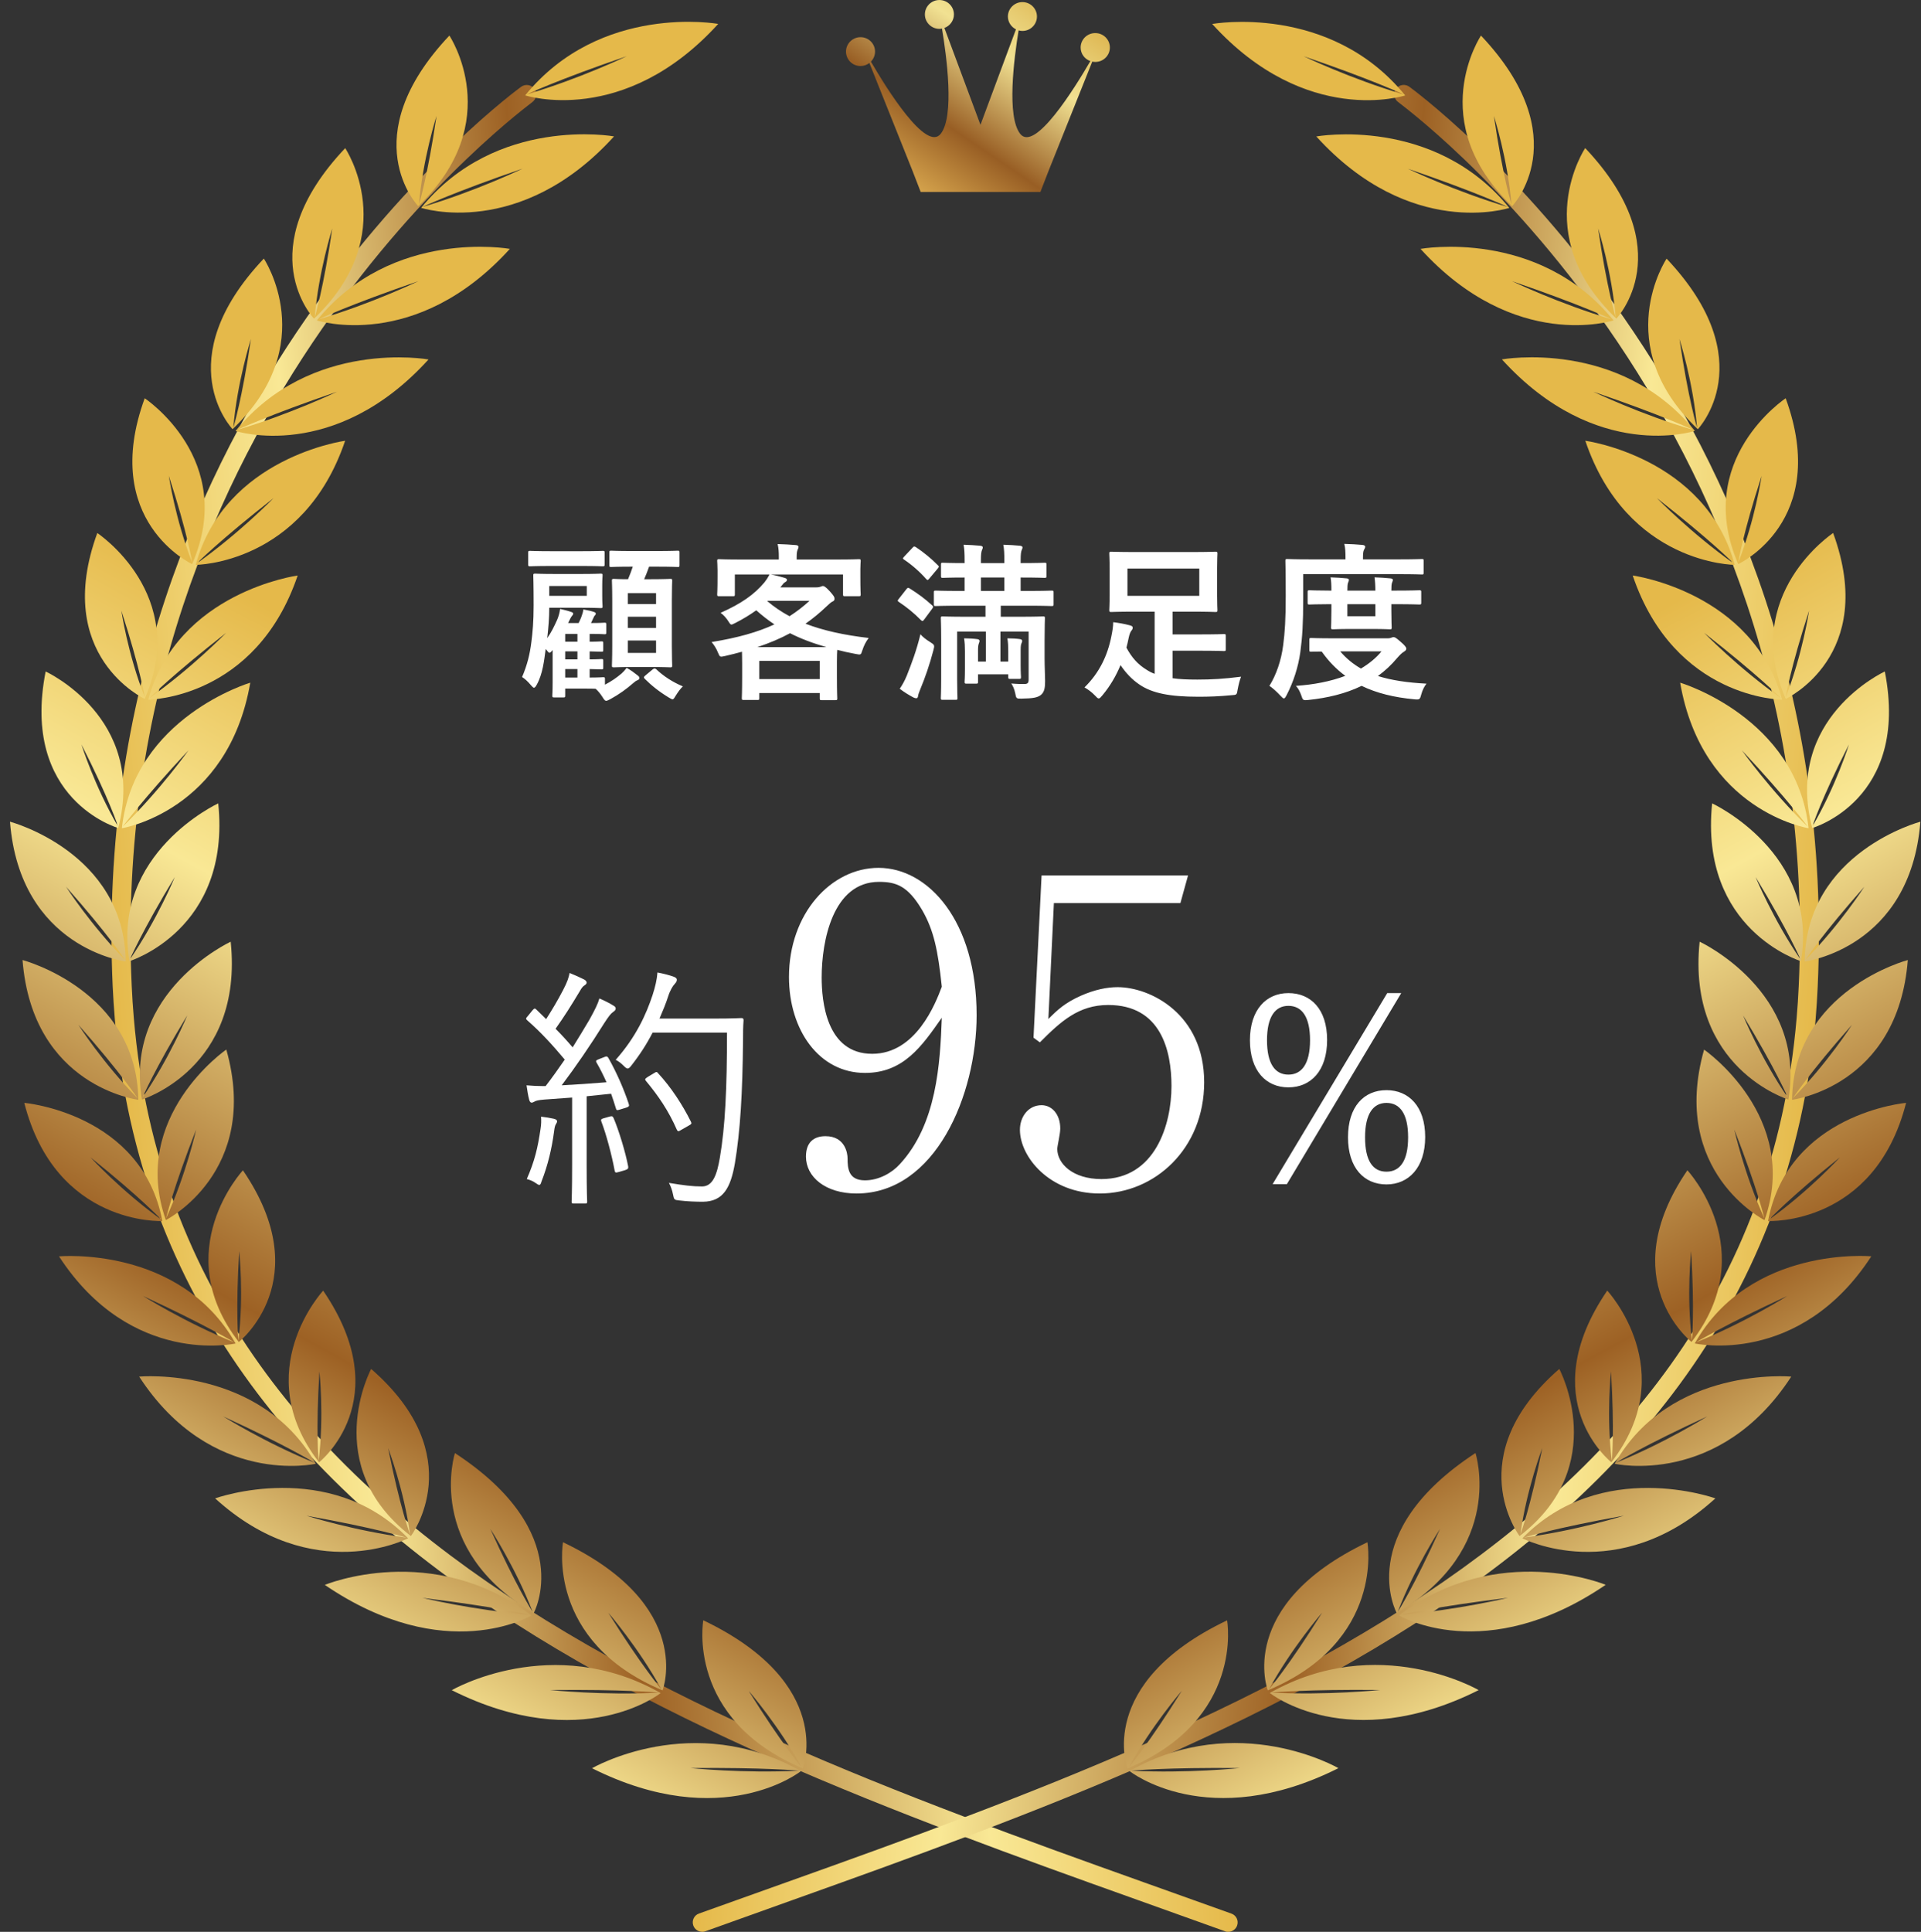 <svg width="181" height="182" viewBox="0 0 181 182" fill="none" xmlns="http://www.w3.org/2000/svg">
<rect x="0" y="0" width="181" height="182" fill="#333333" stroke="none"/>
<path d="M115.411 181.939C72.086 166.308 15.46 148.972 10.821 96.026C10.734 95.007 10.671 93.982 10.618 92.939C8.09 37.88 49.021 8.242 49.102 8.178C49.502 7.885 50.064 7.977 50.354 8.374C50.644 8.771 50.551 9.324 50.157 9.618C50.157 9.653 40.126 16.881 30.362 30.945C20.597 45.01 11.163 65.813 12.41 92.87C12.456 93.89 12.52 94.892 12.607 95.882C16.95 147.32 72.469 164.621 116.026 180.281C116.49 180.442 116.728 180.954 116.56 181.415C116.438 181.749 116.13 181.968 115.794 181.997C115.667 182.008 115.539 181.997 115.411 181.945V181.939Z" fill="url(#paint0_linear_608_3392)"/>
<path d="M75.467 166.856C75.467 166.856 68.085 172.747 55.781 166.585C55.781 166.585 65.256 161.079 75.467 166.856ZM75.298 166.815C75.298 166.815 71.97 166.499 65.053 166.568C65.053 166.568 70.039 167.086 75.298 166.815Z" fill="url(#paint1_linear_608_3392)"/>
<path d="M66.265 152.647C78.726 158.602 75.653 166.602 75.653 166.602C64.584 161.966 66.265 152.647 66.265 152.647ZM70.533 159.282C73.641 164.269 75.537 166.504 75.537 166.504C73.409 162.611 70.533 159.282 70.533 159.282Z" fill="url(#paint2_linear_608_3392)"/>
<path d="M62.25 159.502C62.25 159.502 54.868 165.393 42.565 159.231C42.565 159.231 52.045 153.725 62.25 159.502ZM62.082 159.461C62.082 159.461 58.753 159.139 51.836 159.219C51.836 159.219 56.822 159.738 62.082 159.461Z" fill="url(#paint3_linear_608_3392)"/>
<path d="M53.048 145.293C65.509 151.254 62.43 159.248 62.43 159.248C51.367 154.612 53.048 145.293 53.048 145.293ZM57.316 151.934C60.424 156.921 62.32 159.15 62.32 159.15C60.192 155.262 57.316 151.934 57.316 151.934Z" fill="url(#paint4_linear_608_3392)"/>
<path d="M50.072 152.192C50.072 152.192 41.966 157.058 30.602 149.312C30.602 149.312 40.737 145.108 50.072 152.192ZM49.922 152.128C49.922 152.128 46.663 151.374 39.798 150.533C39.798 150.533 44.668 151.714 49.922 152.128Z" fill="url(#paint5_linear_608_3392)"/>
<path d="M42.865 136.895C54.41 144.451 50.287 151.973 50.287 151.973C39.943 145.914 42.865 136.895 42.865 136.895ZM46.199 144.037C48.606 149.393 50.183 151.852 50.183 151.852C48.6 147.717 46.199 144.037 46.199 144.037Z" fill="url(#paint6_linear_608_3392)"/>
<path d="M38.453 144.922C38.453 144.922 29.5 149.564 20.27 141.161C20.27 141.161 31.031 137.285 38.453 144.922ZM38.314 144.859C38.314 144.859 35.339 143.943 28.88 142.797C28.88 142.797 33.327 144.208 38.314 144.859Z" fill="url(#paint7_linear_608_3392)"/>
<path d="M34.97 128.969C44.421 137.182 38.715 144.71 38.715 144.71C30.088 138.075 34.97 128.969 34.97 128.969ZM36.57 136.422C37.683 142.003 38.64 144.589 38.64 144.589C38.054 140.286 36.57 136.422 36.57 136.422Z" fill="url(#paint8_linear_608_3392)"/>
<path d="M29.749 137.903C29.749 137.903 19.903 140.137 13.113 129.69C13.113 129.69 24.519 128.647 29.749 137.903ZM29.633 137.805C29.633 137.805 26.983 136.169 21.028 133.439C21.028 133.439 24.971 135.916 29.633 137.805Z" fill="url(#paint9_linear_608_3392)"/>
<path d="M30.449 121.592C37.499 131.913 30.06 137.765 30.06 137.765C23.404 129.172 30.449 121.592 30.449 121.592ZM30.095 129.206C29.747 134.885 30.02 137.626 30.02 137.626C30.553 133.318 30.095 129.206 30.095 129.206Z" fill="url(#paint10_linear_608_3392)"/>
<path d="M22.196 126.568C22.196 126.568 12.35 128.803 5.561 118.361C5.561 118.361 16.96 117.313 22.196 126.568ZM22.08 126.47C22.08 126.47 19.43 124.841 13.481 122.099C13.481 122.099 17.424 124.581 22.08 126.47Z" fill="url(#paint11_linear_608_3392)"/>
<path d="M22.89 110.257C29.941 120.578 22.502 126.43 22.502 126.43C15.845 117.837 22.89 110.257 22.89 110.257ZM22.536 117.871C22.194 123.544 22.461 126.291 22.461 126.291C22.989 121.983 22.536 117.871 22.536 117.871Z" fill="url(#paint12_linear_608_3392)"/>
<path d="M15.293 115.033C15.293 115.033 5.256 115.523 2.287 103.9C2.287 103.9 13.397 104.874 15.293 115.033ZM15.212 114.912C15.212 114.912 13.252 112.816 8.532 109.038C8.532 109.038 11.437 112.205 15.212 114.912Z" fill="url(#paint13_linear_608_3392)"/>
<path d="M21.323 98.877C24.582 110.419 15.629 114.94 15.629 114.94C12.174 105.195 21.323 98.877 21.323 98.877ZM18.482 106.411C16.285 112.015 15.641 114.796 15.641 114.796C17.555 110.592 18.482 106.411 18.482 106.411Z" fill="url(#paint14_linear_608_3392)"/>
<path d="M13.03 103.611C13.03 103.611 3.057 102.396 2.123 90.445C2.123 90.445 12.902 93.284 13.03 103.611ZM12.972 103.479C12.972 103.479 11.4 101.083 7.394 96.556C7.394 96.556 9.713 100.178 12.972 103.479Z" fill="url(#paint15_linear_608_3392)"/>
<path d="M21.737 88.717C22.972 100.645 13.376 103.588 13.376 103.588C11.642 93.399 21.737 88.717 21.737 88.717ZM17.644 95.657C14.518 100.806 13.405 103.438 13.405 103.438C16.014 99.62 17.644 95.657 17.644 95.657Z" fill="url(#paint16_linear_608_3392)"/>
<path d="M11.848 90.583C11.848 90.583 1.881 89.362 0.941 77.412C0.941 77.412 11.72 80.257 11.848 90.583ZM11.796 90.451C11.796 90.451 10.225 88.055 6.218 83.534C6.218 83.534 8.543 87.145 11.796 90.451Z" fill="url(#paint17_linear_608_3392)"/>
<path d="M20.563 75.685C21.792 87.606 12.201 90.55 12.201 90.55C10.462 80.361 20.563 75.685 20.563 75.685ZM16.469 82.625C13.344 87.773 12.225 90.411 12.225 90.411C14.84 86.587 16.469 82.625 16.469 82.625Z" fill="url(#paint18_linear_608_3392)"/>
<path d="M11.142 78.011C11.142 78.011 1.923 75.374 4.3 63.261C4.3 63.261 13.856 67.633 11.142 78.011ZM11.125 77.862C11.125 77.862 10.278 75.235 7.675 70.138C7.675 70.138 8.91 74.089 11.125 77.862Z" fill="url(#paint19_linear_608_3392)"/>
<path d="M23.582 64.315C21.488 76.445 11.486 78.028 11.486 78.028C12.617 67.569 23.582 64.315 23.582 64.315ZM17.754 70.691C13.353 75.408 11.556 77.89 11.556 77.89C15.104 74.429 17.754 70.691 17.754 70.691Z" fill="url(#paint20_linear_608_3392)"/>
<path d="M13.632 65.842C13.632 65.842 4.929 61.816 9.168 50.217C9.168 50.217 17.929 56.011 13.632 65.842ZM13.644 65.698C13.644 65.698 13.203 62.974 11.435 57.531C11.435 57.531 12.038 61.626 13.644 65.698Z" fill="url(#paint21_linear_608_3392)"/>
<path d="M28.047 54.219C24.093 65.882 13.969 65.916 13.969 65.916C16.711 55.751 28.047 54.219 28.047 54.219ZM21.304 59.621C16.213 63.607 14.056 65.784 14.056 65.784C18.103 62.91 21.304 59.621 21.304 59.621Z" fill="url(#paint22_linear_608_3392)"/>
<path d="M18.099 53.141C18.099 53.141 9.401 49.121 13.634 37.522C13.634 37.522 22.395 43.315 18.099 53.141ZM18.11 52.997C18.11 52.997 17.681 50.273 15.907 44.83C15.907 44.83 16.51 48.925 18.11 52.997Z" fill="url(#paint23_linear_608_3392)"/>
<path d="M32.52 41.524C28.571 53.187 18.441 53.215 18.441 53.215C21.19 43.056 32.52 41.524 32.52 41.524ZM25.776 46.926C20.691 50.906 18.528 53.089 18.528 53.089C22.576 50.215 25.776 46.926 25.776 46.926Z" fill="url(#paint24_linear_608_3392)"/>
<path d="M21.914 40.43C21.914 40.43 15.744 34.008 24.859 24.361C24.859 24.361 30.287 32.471 21.914 40.43ZM21.983 40.298C21.983 40.298 22.818 37.602 23.642 31.941C23.642 31.941 22.349 35.978 21.983 40.298Z" fill="url(#paint25_linear_608_3392)"/>
<path d="M40.375 33.865C31.492 43.65 22.197 40.603 22.197 40.603C29.289 31.866 40.375 33.865 40.375 33.865ZM31.753 36.906C25.294 39.117 22.331 40.505 22.331 40.505C27.335 39.025 31.753 36.906 31.753 36.906Z" fill="url(#paint26_linear_608_3392)"/>
<path d="M29.585 30.018C29.585 30.018 23.415 23.596 32.525 13.955C32.525 13.955 37.952 22.07 29.585 30.018ZM29.654 29.886C29.654 29.886 30.483 27.185 31.307 21.529C31.307 21.529 30.02 25.566 29.654 29.886Z" fill="url(#paint27_linear_608_3392)"/>
<path d="M48.041 23.447C39.164 33.227 29.857 30.186 29.857 30.186C36.955 21.449 48.041 23.447 48.041 23.447ZM39.419 26.488C32.959 28.7 29.997 30.093 29.997 30.093C35.001 28.619 39.419 26.488 39.419 26.488Z" fill="url(#paint28_linear_608_3392)"/>
<path d="M39.401 19.42C39.401 19.42 33.232 12.998 42.341 3.351C42.341 3.351 47.768 11.46 39.401 19.42ZM39.471 19.282C39.471 19.282 40.3 16.58 41.129 10.925C41.129 10.925 39.836 14.962 39.471 19.282Z" fill="url(#paint29_linear_608_3392)"/>
<path d="M57.857 12.849C48.98 22.628 39.68 19.581 39.68 19.581C46.771 10.85 57.857 12.849 57.857 12.849ZM49.235 15.89C42.776 18.096 39.813 19.495 39.813 19.495C44.817 18.021 49.235 15.89 49.235 15.89Z" fill="url(#paint30_linear_608_3392)"/>
<path d="M67.67 2.252C58.793 12.031 49.486 8.985 49.486 8.985C56.584 0.253 67.67 2.252 67.67 2.252ZM59.054 5.293C52.594 7.499 49.631 8.892 49.631 8.892C54.629 7.418 59.054 5.293 59.054 5.293Z" fill="url(#paint31_linear_608_3392)"/>
<path d="M66.479 181.939C109.804 166.308 166.431 148.972 171.07 96.026C171.157 95.007 171.22 93.982 171.267 92.939C173.795 37.874 132.87 8.236 132.789 8.172C132.389 7.879 131.826 7.971 131.537 8.368C131.247 8.766 131.334 9.319 131.734 9.612C131.734 9.647 141.765 16.875 151.529 30.939C161.294 45.004 170.727 65.807 169.481 92.864C169.434 93.884 169.371 94.886 169.284 95.876C164.941 147.314 109.422 164.615 65.859 180.275C65.395 180.436 65.157 180.949 65.326 181.409C65.447 181.743 65.754 181.962 66.091 181.991C66.218 182.003 66.346 181.991 66.474 181.939H66.479Z" fill="url(#paint32_linear_608_3392)"/>
<path d="M126.109 166.579C113.805 172.747 106.424 166.85 106.424 166.85C116.635 161.073 126.109 166.579 126.109 166.579ZM116.832 166.568C109.914 166.498 106.586 166.815 106.586 166.815C111.845 167.092 116.832 166.568 116.832 166.568Z" fill="url(#paint33_linear_608_3392)"/>
<path d="M106.232 166.608C106.232 166.608 103.159 158.602 115.619 152.653C115.619 152.653 117.301 161.972 106.232 166.608ZM106.348 166.51C106.348 166.51 108.244 164.275 111.352 159.288C111.352 159.288 108.476 162.617 106.348 166.51Z" fill="url(#paint34_linear_608_3392)"/>
<path d="M139.324 159.225C127.02 165.393 119.639 159.495 119.639 159.495C129.85 153.713 139.324 159.225 139.324 159.225ZM130.047 159.213C123.129 159.138 119.801 159.455 119.801 159.455C125.06 159.731 130.047 159.213 130.047 159.213Z" fill="url(#paint35_linear_608_3392)"/>
<path d="M119.453 159.248C119.453 159.248 116.379 151.248 128.84 145.293C128.84 145.293 130.522 154.617 119.453 159.248ZM119.568 159.144C119.568 159.144 121.465 156.915 124.572 151.928C124.572 151.928 121.696 155.257 119.568 159.144Z" fill="url(#paint36_linear_608_3392)"/>
<path d="M151.291 149.306C139.926 157.053 131.82 152.186 131.82 152.186C141.156 145.102 151.291 149.306 151.291 149.306ZM142.095 150.527C135.23 151.368 131.971 152.123 131.971 152.123C137.23 151.702 142.095 150.527 142.095 150.527Z" fill="url(#paint37_linear_608_3392)"/>
<path d="M131.6 151.968C131.6 151.968 127.478 144.446 139.022 136.889C139.022 136.889 141.945 145.909 131.6 151.968ZM131.699 151.852C131.699 151.852 133.276 149.387 135.682 144.037C135.682 144.037 133.282 147.717 131.699 151.852Z" fill="url(#paint38_linear_608_3392)"/>
<path d="M161.625 141.162C152.394 149.565 143.441 144.923 143.441 144.923C150.863 137.286 161.625 141.162 161.625 141.162ZM153.009 142.792C146.555 143.944 143.575 144.854 143.575 144.854C148.561 144.197 153.009 142.792 153.009 142.792Z" fill="url(#paint39_linear_608_3392)"/>
<path d="M143.174 144.71C143.174 144.71 137.468 137.182 146.919 128.969C146.919 128.969 151.802 138.075 143.174 144.71ZM143.249 144.583C143.249 144.583 144.206 141.997 145.319 136.416C145.319 136.416 143.835 140.281 143.249 144.583Z" fill="url(#paint40_linear_608_3392)"/>
<path d="M168.776 129.69C161.986 140.137 152.141 137.903 152.141 137.903C157.371 128.647 168.776 129.69 168.776 129.69ZM160.861 133.439C154.906 136.175 152.257 137.805 152.257 137.805C156.918 135.916 160.861 133.439 160.861 133.439Z" fill="url(#paint41_linear_608_3392)"/>
<path d="M151.827 137.759C151.827 137.759 144.388 131.913 151.438 121.587C151.438 121.587 158.489 129.166 151.827 137.759ZM151.867 137.621C151.867 137.621 152.14 134.879 151.792 129.201C151.792 129.201 151.34 133.313 151.867 137.621Z" fill="url(#paint42_linear_608_3392)"/>
<path d="M176.319 118.356C169.529 128.803 159.684 126.563 159.684 126.563C164.914 117.308 176.319 118.356 176.319 118.356ZM168.398 122.094C162.449 124.835 159.8 126.465 159.8 126.465C164.461 124.582 168.398 122.094 168.398 122.094Z" fill="url(#paint43_linear_608_3392)"/>
<path d="M159.376 126.424C159.376 126.424 151.936 120.579 158.987 110.252C158.987 110.252 166.032 117.826 159.376 126.424ZM159.416 126.286C159.416 126.286 159.683 123.539 159.341 117.866C159.341 117.866 158.889 121.978 159.416 126.286Z" fill="url(#paint44_linear_608_3392)"/>
<path d="M179.597 103.899C176.629 115.522 166.592 115.032 166.592 115.032C168.488 104.873 179.597 103.899 179.597 103.899ZM173.353 109.037C168.633 112.815 166.673 114.911 166.673 114.911C170.448 112.21 173.353 109.037 173.353 109.037Z" fill="url(#paint45_linear_608_3392)"/>
<path d="M166.256 114.946C166.256 114.946 157.303 110.425 160.562 98.883C160.562 98.883 169.706 105.201 166.256 114.946ZM166.25 114.802C166.25 114.802 165.6 112.014 163.409 106.416C163.409 106.416 164.336 110.598 166.25 114.802Z" fill="url(#paint46_linear_608_3392)"/>
<path d="M179.758 90.445C178.819 102.396 168.852 103.611 168.852 103.611C168.979 93.284 179.758 90.445 179.758 90.445ZM174.488 96.556C170.481 101.083 168.91 103.479 168.91 103.479C172.168 100.178 174.488 96.556 174.488 96.556Z" fill="url(#paint47_linear_608_3392)"/>
<path d="M168.504 103.588C168.504 103.588 158.908 100.651 160.143 88.717C160.143 88.717 170.238 93.394 168.504 103.588ZM168.475 103.444C168.475 103.444 167.356 100.812 164.237 95.663C164.237 95.663 165.866 99.631 168.475 103.444Z" fill="url(#paint48_linear_608_3392)"/>
<path d="M180.942 77.413C180.002 89.369 170.035 90.584 170.035 90.584C170.163 80.258 180.942 77.413 180.942 77.413ZM175.665 83.535C171.659 88.056 170.087 90.452 170.087 90.452C173.34 87.146 175.665 83.535 175.665 83.535Z" fill="url(#paint49_linear_608_3392)"/>
<path d="M169.682 90.55C169.682 90.55 160.097 87.612 161.321 75.685C161.321 75.685 171.421 80.361 169.682 90.55ZM169.659 90.411C169.659 90.411 168.54 87.773 165.414 82.625C165.414 82.625 167.044 86.593 169.659 90.411Z" fill="url(#paint50_linear_608_3392)"/>
<path d="M177.591 63.261C179.968 75.374 170.749 78.011 170.749 78.011C168.035 67.633 177.591 63.261 177.591 63.261ZM174.21 70.138C171.607 75.241 170.76 77.862 170.76 77.862C172.975 74.089 174.21 70.138 174.21 70.138Z" fill="url(#paint51_linear_608_3392)"/>
<path d="M170.402 78.028C170.402 78.028 160.4 76.445 158.307 64.315C158.307 64.315 169.271 67.569 170.402 78.028ZM170.332 77.89C170.332 77.89 168.535 75.408 164.128 70.691C164.128 70.691 166.778 74.429 170.332 77.89Z" fill="url(#paint52_linear_608_3392)"/>
<path d="M172.721 50.215C176.959 61.815 168.256 65.841 168.256 65.841C163.96 56.009 172.721 50.215 172.721 50.215ZM170.454 57.53C168.685 62.972 168.245 65.697 168.245 65.697C169.845 61.625 170.454 57.53 170.454 57.53Z" fill="url(#paint53_linear_608_3392)"/>
<path d="M167.914 65.915C167.914 65.915 157.785 65.886 153.836 54.218C153.836 54.218 165.172 55.75 167.914 65.915ZM167.827 65.788C167.827 65.788 165.665 63.611 160.574 59.626C160.574 59.626 163.774 62.914 167.827 65.788Z" fill="url(#paint54_linear_608_3392)"/>
<path d="M168.25 37.522C172.489 49.121 163.785 53.141 163.785 53.141C159.489 43.315 168.25 37.522 168.25 37.522ZM165.983 44.836C164.209 50.279 163.78 53.003 163.78 53.003C165.38 48.937 165.983 44.836 165.983 44.836Z" fill="url(#paint55_linear_608_3392)"/>
<path d="M163.449 53.215C163.449 53.215 153.32 53.187 149.371 41.524C149.371 41.524 160.701 43.056 163.449 53.215ZM163.362 53.089C163.362 53.089 161.2 50.906 156.115 46.926C156.115 46.926 159.315 50.215 163.362 53.089Z" fill="url(#paint56_linear_608_3392)"/>
<path d="M157.03 24.367C166.139 34.008 159.97 40.436 159.97 40.436C151.597 32.482 157.03 24.367 157.03 24.367ZM158.242 31.941C159.065 37.596 159.9 40.298 159.9 40.298C159.535 35.978 158.242 31.941 158.242 31.941Z" fill="url(#paint57_linear_608_3392)"/>
<path d="M159.691 40.597C159.691 40.597 150.391 43.644 141.514 33.859C141.514 33.859 152.6 31.86 159.691 40.597ZM159.552 40.505C159.552 40.505 156.589 39.111 150.13 36.906C150.13 36.906 154.543 39.031 159.552 40.505Z" fill="url(#paint58_linear_608_3392)"/>
<path d="M149.36 13.95C158.469 23.591 152.299 30.012 152.299 30.012C143.932 22.059 149.36 13.95 149.36 13.95ZM150.577 21.523C151.401 27.179 152.23 29.88 152.23 29.88C151.87 25.56 150.577 21.523 150.577 21.523Z" fill="url(#paint59_linear_608_3392)"/>
<path d="M152.027 30.186C152.027 30.186 142.727 33.227 133.844 23.447C133.844 23.447 144.93 21.449 152.027 30.186ZM151.888 30.093C151.888 30.093 148.925 28.7 142.466 26.488C142.466 26.488 146.884 28.613 151.888 30.093Z" fill="url(#paint60_linear_608_3392)"/>
<path d="M139.541 3.352C148.65 12.993 142.481 19.421 142.481 19.421C134.114 11.467 139.541 3.352 139.541 3.352ZM140.759 10.926C141.582 16.581 142.417 19.282 142.417 19.282C142.052 14.963 140.759 10.926 140.759 10.926Z" fill="url(#paint61_linear_608_3392)"/>
<path d="M142.209 19.588C142.209 19.588 132.903 22.635 124.025 12.855C124.025 12.855 135.112 10.857 142.209 19.588ZM142.07 19.502C142.07 19.502 139.107 18.102 132.648 15.896C132.648 15.896 137.066 18.022 142.07 19.502Z" fill="url(#paint62_linear_608_3392)"/>
<path d="M132.398 8.99C132.398 8.99 123.092 12.037 114.215 2.258C114.215 2.258 125.301 0.259 132.398 8.99ZM132.253 8.898C132.253 8.898 129.29 7.504 122.831 5.299C122.831 5.299 127.255 7.424 132.253 8.898Z" fill="url(#paint63_linear_608_3392)"/>
<path d="M103.188 3.117C102.435 3.117 101.82 3.727 101.82 4.476C101.82 5.069 102.203 5.57 102.736 5.755C101.246 8.323 97.5 14.353 96.126 12.614C94.839 10.984 95.535 5.536 95.975 2.863C96.091 2.898 96.213 2.915 96.335 2.915C97.094 2.915 97.703 2.305 97.703 1.556C97.703 0.807 97.088 0.197 96.335 0.197C95.581 0.197 94.966 0.807 94.966 1.556C94.966 2.086 95.279 2.541 95.726 2.765L92.38 11.762L88.983 2.633C89.504 2.443 89.881 1.948 89.881 1.36C89.881 0.606 89.267 0.001 88.513 0.001C87.759 0.001 87.144 0.611 87.144 1.36C87.144 2.109 87.759 2.719 88.513 2.719C88.594 2.719 88.675 2.708 88.756 2.696C89.191 5.3 89.951 10.944 88.635 12.608C87.272 14.33 83.573 8.404 82.059 5.806C82.297 5.559 82.448 5.231 82.448 4.862C82.448 4.107 81.833 3.503 81.079 3.503C80.326 3.503 79.711 4.113 79.711 4.862C79.711 5.611 80.326 6.221 81.079 6.221C81.398 6.221 81.682 6.112 81.914 5.933L85.962 16.052L86.75 18.085H98.028L98.816 16.052L102.916 5.806C103.009 5.824 103.107 5.835 103.206 5.835C103.96 5.835 104.574 5.225 104.574 4.476C104.574 3.727 103.96 3.117 103.206 3.117H103.188Z" fill="url(#paint64_linear_608_3392)"/>
<path d="M56.999 63.976V64.504C57.623 64.184 58.135 63.816 58.567 63.448C58.743 63.288 58.871 63.144 59.047 62.92C59.431 63.128 59.767 63.384 60.071 63.624C60.199 63.72 60.247 63.784 60.247 63.88C60.247 63.976 60.183 64.04 60.055 64.088C59.911 64.152 59.815 64.216 59.639 64.376C59.031 64.904 58.359 65.4 57.511 65.864C57.319 65.96 57.207 66.024 57.111 66.024C56.999 66.024 56.919 65.912 56.759 65.656C56.551 65.336 56.327 65.064 56.119 64.888C55.879 64.872 55.559 64.872 55.111 64.872H53.255V65.528C53.255 65.672 53.239 65.704 53.111 65.704H52.215C52.055 65.704 52.039 65.688 52.039 65.528C52.039 65.432 52.071 65.176 52.071 64.264V61.24C51.927 61.416 51.847 61.496 51.767 61.496C51.703 61.496 51.655 61.432 51.559 61.32C51.527 61.272 51.479 61.208 51.415 61.144C51.271 62.216 51.143 63.496 50.567 64.52C50.471 64.696 50.391 64.792 50.311 64.792C50.247 64.792 50.167 64.712 50.039 64.568C49.751 64.216 49.431 63.928 49.191 63.784C49.671 62.664 49.927 61.64 50.071 60.456C50.183 59.576 50.279 58.552 50.279 57.032C50.279 55.16 50.247 54.312 50.247 54.216C50.247 54.056 50.263 54.04 50.423 54.04C50.535 54.04 50.983 54.072 52.263 54.072H54.759C56.055 54.072 56.503 54.04 56.599 54.04C56.759 54.04 56.775 54.056 56.775 54.216C56.775 54.312 56.743 54.52 56.743 55.16V56.152C56.743 56.792 56.775 57 56.775 57.112C56.775 57.272 56.759 57.288 56.599 57.288C56.503 57.288 56.055 57.256 54.759 57.256H51.751V57.288C51.751 58.2 51.671 59.192 51.559 60.12C51.943 59.576 52.199 59.048 52.503 58.376C52.615 58.104 52.727 57.752 52.775 57.368C53.143 57.448 53.575 57.56 53.831 57.656C53.959 57.704 54.007 57.736 54.007 57.816C54.007 57.896 53.959 57.944 53.895 58.024C53.799 58.136 53.719 58.296 53.527 58.696H54.519C54.647 58.456 54.711 58.28 54.775 58.12C54.871 57.864 54.935 57.656 54.967 57.416C55.415 57.496 55.751 57.576 55.975 57.656C56.087 57.704 56.135 57.736 56.135 57.816C56.135 57.88 56.103 57.928 56.039 57.992C55.991 58.04 55.975 58.072 55.927 58.184L55.687 58.696H55.735C56.615 58.696 56.855 58.664 56.951 58.664C57.111 58.664 57.127 58.68 57.127 58.84V59.576C57.127 59.736 57.111 59.752 56.951 59.752C56.855 59.752 56.615 59.72 55.735 59.72H55.559V60.456C56.295 60.456 56.583 60.424 56.663 60.424C56.823 60.424 56.839 60.44 56.839 60.6V61.24C56.839 61.384 56.823 61.4 56.663 61.4C56.583 61.4 56.295 61.384 55.559 61.368V62.12C56.295 62.12 56.583 62.088 56.663 62.088C56.823 62.088 56.839 62.104 56.839 62.264V62.904C56.839 63.048 56.823 63.064 56.663 63.064C56.583 63.064 56.295 63.048 55.559 63.032V63.832C56.407 63.832 56.743 63.8 56.823 63.8C56.983 63.8 56.999 63.816 56.999 63.976ZM55.287 56.136V55.208H51.751V56.136H55.287ZM53.255 63.832H54.407V63.032H53.255V63.832ZM53.255 62.12H54.407V61.368H53.255V62.12ZM53.255 60.456H54.407V59.72H53.255V60.456ZM59.623 53.384H59.575C58.151 53.384 57.671 53.416 57.575 53.416C57.431 53.416 57.415 53.4 57.415 53.24V52.056C57.415 51.896 57.431 51.88 57.575 51.88C57.671 51.88 58.151 51.912 59.575 51.912H61.847C63.287 51.912 63.767 51.88 63.863 51.88C64.007 51.88 64.023 51.896 64.023 52.056V53.24C64.023 53.4 64.007 53.416 63.863 53.416C63.767 53.416 63.287 53.384 61.847 53.384H61.159C60.999 53.832 60.855 54.2 60.695 54.568H61.319C62.599 54.568 63.047 54.536 63.159 54.536C63.319 54.536 63.335 54.552 63.335 54.712C63.335 54.808 63.303 55.352 63.303 56.584V60.824C63.303 62.04 63.335 62.584 63.335 62.68C63.335 62.856 63.319 62.872 63.159 62.872C63.047 62.872 62.599 62.84 61.319 62.84H59.687C58.391 62.84 57.943 62.872 57.847 62.872C57.671 62.872 57.655 62.856 57.655 62.68C57.655 62.584 57.687 62.04 57.687 60.824V56.632C57.687 55.352 57.655 54.824 57.655 54.712C57.655 54.552 57.671 54.536 57.847 54.536C57.927 54.536 58.279 54.568 59.175 54.568C59.351 54.168 59.479 53.8 59.623 53.384ZM61.815 61.512V60.344H59.159V61.512H61.815ZM59.159 59.16H61.815V58.104H59.159V59.16ZM61.815 55.88H59.159V56.904H61.815V55.88ZM54.871 53.32H51.863C50.503 53.32 50.039 53.352 49.943 53.352C49.783 53.352 49.767 53.336 49.767 53.176V52.072C49.767 51.912 49.783 51.896 49.943 51.896C50.039 51.896 50.503 51.928 51.863 51.928H54.871C56.231 51.928 56.695 51.896 56.791 51.896C56.951 51.896 56.967 51.912 56.967 52.072V53.176C56.967 53.336 56.951 53.352 56.791 53.352C56.695 53.352 56.231 53.32 54.871 53.32ZM60.823 63.624L61.495 63.064C61.655 62.952 61.703 62.952 61.831 63.048C62.535 63.72 63.415 64.28 64.343 64.664C64.119 64.872 63.895 65.176 63.687 65.512C63.527 65.768 63.479 65.88 63.367 65.88C63.287 65.88 63.191 65.816 62.999 65.704C62.103 65.16 61.383 64.584 60.743 63.944C60.631 63.816 60.647 63.768 60.823 63.624ZM75.063 52.712H78.807C80.295 52.712 80.823 52.68 80.919 52.68C81.079 52.68 81.095 52.696 81.095 52.856C81.095 52.952 81.063 53.224 81.063 53.624V54.28C81.063 55.64 81.095 55.896 81.095 55.992C81.095 56.152 81.079 56.168 80.919 56.168H79.607C79.447 56.168 79.431 56.152 79.431 55.992V54.12H72.631C73.079 54.2 73.527 54.328 73.927 54.44C74.071 54.488 74.151 54.536 74.151 54.632C74.151 54.728 74.071 54.792 73.959 54.856C73.847 54.92 73.783 55.016 73.655 55.176L73.527 55.336H76.919C77.127 55.336 77.239 55.304 77.319 55.272C77.415 55.24 77.463 55.208 77.543 55.208C77.639 55.208 77.783 55.272 78.183 55.704C78.567 56.136 78.631 56.248 78.631 56.408C78.631 56.536 78.583 56.616 78.423 56.68C78.295 56.744 78.151 56.872 77.863 57.144C77.223 57.752 76.583 58.28 75.895 58.76C77.559 59.4 79.511 59.832 81.847 60.104C81.575 60.472 81.399 60.808 81.239 61.304C81.111 61.704 81.111 61.704 80.615 61.608C80.007 61.496 79.431 61.368 78.887 61.224C78.871 61.416 78.855 61.768 78.855 62.36V63.624C78.855 65.288 78.887 65.704 78.887 65.784C78.887 65.944 78.871 65.96 78.711 65.96H77.415C77.255 65.96 77.239 65.944 77.239 65.784V65.288H71.543V65.752C71.543 65.928 71.527 65.944 71.367 65.944H70.087C69.911 65.944 69.895 65.928 69.895 65.752C69.895 65.672 69.927 65.256 69.927 63.624V62.536C69.927 61.992 69.911 61.624 69.911 61.4C69.399 61.544 68.887 61.672 68.327 61.8C67.831 61.912 67.831 61.912 67.655 61.496C67.495 61.08 67.271 60.76 67.047 60.488C69.495 60.088 71.383 59.56 72.967 58.824C72.359 58.424 71.799 57.976 71.255 57.496C70.679 57.912 70.023 58.312 69.303 58.68C69.095 58.776 68.999 58.84 68.919 58.84C68.823 58.84 68.775 58.76 68.663 58.584C68.423 58.2 68.151 57.912 67.895 57.736C69.863 56.856 71.047 56.024 72.023 54.872C72.183 54.664 72.343 54.44 72.503 54.12H69.239V55.992C69.239 56.152 69.223 56.168 69.063 56.168H67.751C67.591 56.168 67.575 56.152 67.575 55.992C67.575 55.88 67.607 55.64 67.607 54.28V53.752C67.607 53.224 67.575 52.968 67.575 52.856C67.575 52.696 67.591 52.68 67.751 52.68C67.847 52.68 68.375 52.712 69.863 52.712H73.383V52.456C73.383 52.024 73.367 51.672 73.271 51.256C73.831 51.272 74.439 51.304 74.983 51.352C75.159 51.368 75.239 51.432 75.239 51.512C75.239 51.624 75.191 51.704 75.143 51.816C75.095 51.96 75.063 52.12 75.063 52.472V52.712ZM71.543 62.264V63.976H77.239V62.264H71.543ZM71.351 60.968H77.879C76.583 60.6 75.447 60.168 74.439 59.656C73.527 60.152 72.503 60.584 71.351 60.968ZM72.327 56.6L72.295 56.632C72.935 57.176 73.623 57.64 74.391 58.056C75.063 57.624 75.687 57.144 76.279 56.6H72.327ZM92.855 57.064H90.375C88.807 57.064 88.263 57.096 88.167 57.096C88.007 57.096 87.991 57.08 87.991 56.92V55.816C87.991 55.656 88.007 55.64 88.167 55.64C88.263 55.64 88.807 55.672 90.375 55.672H90.887V54.408C89.447 54.408 88.935 54.44 88.839 54.44C88.679 54.44 88.663 54.424 88.663 54.264V53.176C88.663 53.032 88.679 53.016 88.839 53.016C88.935 53.016 89.447 53.048 90.887 53.048V52.792C90.887 52.168 90.871 51.752 90.791 51.32C91.271 51.336 91.927 51.368 92.375 51.416C92.519 51.432 92.599 51.496 92.599 51.56C92.599 51.656 92.567 51.72 92.519 51.832C92.455 51.992 92.423 52.248 92.423 52.744V53.048H94.631V52.792C94.631 52.168 94.615 51.752 94.535 51.32C95.031 51.336 95.687 51.368 96.119 51.416C96.263 51.432 96.343 51.496 96.343 51.56C96.343 51.656 96.311 51.72 96.263 51.832C96.199 51.992 96.167 52.248 96.167 52.744V53.048H96.231C97.783 53.048 98.327 53.016 98.423 53.016C98.583 53.016 98.599 53.032 98.599 53.176V54.264C98.599 54.424 98.583 54.44 98.423 54.44C98.327 54.44 97.783 54.408 96.231 54.408H96.167V55.672H96.887C98.455 55.672 98.999 55.64 99.079 55.64C99.255 55.64 99.271 55.656 99.271 55.816V56.92C99.271 57.08 99.255 57.096 99.079 57.096C98.999 57.096 98.455 57.064 96.887 57.064H94.295V58.104H96.071C97.623 58.104 98.167 58.072 98.279 58.072C98.439 58.072 98.455 58.088 98.455 58.248C98.455 58.344 98.423 58.968 98.423 60.344V62.072C98.423 62.792 98.471 63.656 98.471 64.152C98.471 64.744 98.423 65.16 98.103 65.448C97.783 65.72 97.335 65.8 96.247 65.816C95.767 65.816 95.751 65.832 95.655 65.304C95.575 64.92 95.447 64.632 95.287 64.392C95.815 64.44 96.183 64.44 96.519 64.44C96.839 64.44 96.919 64.328 96.919 64.024V59.496H94.263V62.328H94.999V61.352C94.999 60.904 94.983 60.536 94.919 60.136C95.303 60.136 95.847 60.168 96.135 60.216C96.231 60.232 96.311 60.296 96.311 60.376C96.311 60.44 96.295 60.504 96.263 60.568C96.199 60.68 96.167 60.872 96.167 61.24V62.696C96.167 63.432 96.199 63.672 96.199 63.768C96.199 63.944 96.183 63.96 96.023 63.96H95.175C95.015 63.96 94.999 63.944 94.999 63.768V63.528H92.151V64.232C92.151 64.392 92.135 64.408 91.959 64.408H91.079C90.903 64.408 90.887 64.392 90.887 64.232C90.887 64.136 90.919 63.832 90.919 63.048V61.352C90.919 60.888 90.903 60.536 90.839 60.136C91.191 60.136 91.799 60.168 92.103 60.216C92.231 60.232 92.295 60.312 92.295 60.376C92.295 60.456 92.263 60.52 92.231 60.616C92.183 60.728 92.151 60.904 92.151 61.24V62.328H92.887V59.496H90.183V63.992C90.183 65.128 90.215 65.672 90.215 65.752C90.215 65.912 90.199 65.928 90.039 65.928H88.823C88.663 65.928 88.647 65.912 88.647 65.752C88.647 65.656 88.679 65.16 88.679 63.992V60.216C88.679 58.872 88.647 58.36 88.647 58.248C88.647 58.088 88.663 58.072 88.823 58.072C88.935 58.072 89.495 58.104 91.047 58.104H92.855V57.064ZM92.423 55.672H94.631V54.408H92.423V55.672ZM86.727 59.752C86.919 59.992 87.271 60.264 87.639 60.488C88.071 60.76 88.071 60.792 87.943 61.272C87.607 62.568 87.159 63.864 86.711 64.936C86.599 65.208 86.519 65.416 86.503 65.576C86.487 65.704 86.423 65.784 86.343 65.784C86.279 65.784 86.183 65.768 86.055 65.704C85.671 65.496 85.207 65.224 84.775 64.888C85.015 64.536 85.223 64.168 85.431 63.672C85.911 62.456 86.343 61.32 86.727 59.752ZM84.695 56.408L85.399 55.512C85.527 55.352 85.559 55.352 85.703 55.432C86.423 55.88 87.159 56.408 87.831 57.032C87.895 57.08 87.927 57.128 87.927 57.16C87.927 57.208 87.895 57.256 87.831 57.352L87.095 58.344C87.015 58.456 86.967 58.504 86.919 58.504C86.871 58.504 86.839 58.472 86.775 58.424C86.119 57.752 85.399 57.176 84.695 56.712C84.631 56.664 84.583 56.632 84.583 56.584C84.583 56.552 84.631 56.488 84.695 56.408ZM85.207 52.424L85.959 51.624C86.119 51.448 86.135 51.464 86.295 51.544C86.999 52.008 87.783 52.648 88.375 53.256C88.487 53.368 88.503 53.384 88.343 53.576L87.591 54.472C87.415 54.68 87.399 54.68 87.271 54.552C86.647 53.848 85.911 53.208 85.191 52.728C85.127 52.68 85.079 52.648 85.079 52.6C85.079 52.568 85.127 52.504 85.207 52.424ZM110.487 61.304V63.896C111.143 63.992 111.895 64.024 112.823 64.024C114.151 64.024 115.303 63.96 116.935 63.752C116.791 64.12 116.695 64.536 116.615 64.952C116.535 65.464 116.535 65.464 116.023 65.496C114.823 65.608 113.959 65.64 112.919 65.64C110.199 65.64 108.583 65.304 107.399 64.52C106.615 63.992 106.087 63.4 105.575 62.664C105.159 63.672 104.599 64.632 103.879 65.496C103.719 65.688 103.623 65.8 103.527 65.8C103.431 65.8 103.351 65.72 103.175 65.528C102.855 65.192 102.519 64.952 102.183 64.76C103.575 63.4 104.359 61.752 104.711 59.96C104.823 59.416 104.887 59 104.887 58.616C105.399 58.68 105.959 58.776 106.423 58.904C106.631 58.952 106.727 59.016 106.727 59.128C106.727 59.224 106.695 59.304 106.615 59.4C106.519 59.512 106.423 59.72 106.343 60.104C106.279 60.408 106.215 60.712 106.135 61.016C106.631 61.944 107.207 62.6 108.055 63.112C108.279 63.256 108.519 63.384 108.791 63.48V57.624H106.903C105.351 57.624 104.807 57.656 104.695 57.656C104.535 57.656 104.519 57.64 104.519 57.464C104.519 57.368 104.551 56.952 104.551 55.992V53.64C104.551 52.68 104.519 52.264 104.519 52.168C104.519 51.992 104.535 51.976 104.695 51.976C104.807 51.976 105.351 52.008 106.903 52.008H112.311C113.863 52.008 114.423 51.976 114.519 51.976C114.695 51.976 114.711 51.992 114.711 52.168C114.711 52.264 114.679 52.68 114.679 53.64V55.992C114.679 56.952 114.711 57.368 114.711 57.464C114.711 57.64 114.695 57.656 114.519 57.656C114.423 57.656 113.863 57.624 112.311 57.624H110.487V59.768H112.919C114.695 59.768 115.223 59.736 115.319 59.736C115.479 59.736 115.495 59.752 115.495 59.912V61.16C115.495 61.32 115.479 61.336 115.319 61.336C115.223 61.336 114.695 61.304 112.919 61.304H110.487ZM112.999 56.136V53.56H106.231V56.136H112.999ZM125.687 60.136H130.743C130.935 60.136 131.031 60.104 131.111 60.072C131.191 60.04 131.239 60.024 131.303 60.024C131.431 60.024 131.543 60.088 131.943 60.44C132.343 60.776 132.503 60.984 132.503 61.096C132.503 61.24 132.439 61.288 132.279 61.4C132.087 61.512 131.927 61.672 131.655 61.976C131.095 62.648 130.487 63.208 129.831 63.688C131.095 64.088 132.599 64.312 134.407 64.408C134.199 64.664 134.023 65.016 133.911 65.432C133.815 65.8 133.767 65.896 133.527 65.896C133.447 65.896 133.367 65.896 133.255 65.88C131.351 65.704 129.719 65.304 128.295 64.616C126.775 65.352 125.095 65.752 123.271 65.944C123.143 65.96 123.079 65.96 122.983 65.96C122.775 65.96 122.727 65.88 122.615 65.528C122.487 65.16 122.311 64.824 122.103 64.616C123.767 64.504 125.367 64.2 126.759 63.672C125.927 63.064 125.191 62.312 124.535 61.384C123.895 61.384 123.607 61.4 123.543 61.4C123.383 61.4 123.367 61.384 123.367 61.224V60.28C123.367 60.12 123.383 60.104 123.543 60.104C123.639 60.104 124.151 60.136 125.687 60.136ZM130.167 61.368H126.279C126.839 62.024 127.479 62.552 128.231 62.984C128.983 62.536 129.639 62.008 130.167 61.368ZM122.791 54.088V56.408C122.791 58.712 122.711 60.008 122.519 61.432C122.327 62.84 121.863 64.264 121.223 65.496C121.111 65.704 121.047 65.8 120.967 65.8C120.887 65.8 120.807 65.704 120.647 65.544C120.295 65.16 119.879 64.792 119.607 64.616C120.247 63.576 120.711 62.264 120.903 60.792C121.063 59.56 121.143 58.36 121.143 56.12C121.143 53.912 121.111 52.936 121.111 52.84C121.111 52.68 121.127 52.664 121.287 52.664C121.383 52.664 121.911 52.696 123.431 52.696H126.775V52.536C126.775 52.04 126.759 51.624 126.663 51.24C127.303 51.256 127.815 51.288 128.359 51.336C128.535 51.352 128.631 51.416 128.631 51.496C128.631 51.608 128.583 51.688 128.519 51.8C128.455 51.912 128.423 52.136 128.423 52.488V52.696H131.831C133.351 52.696 133.879 52.664 133.975 52.664C134.135 52.664 134.135 52.68 134.135 52.84V53.928C134.135 54.104 134.135 54.12 133.975 54.12C133.879 54.12 133.351 54.088 131.831 54.088H122.791ZM131.095 55.64H131.511C133.079 55.64 133.639 55.608 133.735 55.608C133.895 55.608 133.911 55.624 133.911 55.784V56.776C133.911 56.936 133.895 56.952 133.735 56.952C133.639 56.952 133.079 56.92 131.511 56.92H131.095V57.512C131.095 58.504 131.127 59.016 131.127 59.112C131.127 59.272 131.111 59.288 130.951 59.288C130.855 59.288 130.471 59.256 129.303 59.256H127.255C126.087 59.256 125.703 59.288 125.607 59.288C125.431 59.288 125.415 59.272 125.415 59.112C125.415 59 125.447 58.504 125.447 57.512V56.92H125.239C124.103 56.92 123.479 56.952 123.383 56.952C123.223 56.952 123.207 56.936 123.207 56.776V55.784C123.207 55.624 123.223 55.608 123.383 55.608C123.479 55.608 124.103 55.64 125.239 55.64H125.447C125.447 55.128 125.431 54.712 125.367 54.392C125.879 54.408 126.423 54.44 126.887 54.488C127.031 54.504 127.095 54.552 127.095 54.632C127.095 54.728 127.063 54.792 127.015 54.904C126.967 55.032 126.951 55.256 126.951 55.64H129.591C129.591 55.144 129.559 54.728 129.511 54.392C130.007 54.408 130.567 54.44 131.015 54.488C131.159 54.504 131.239 54.552 131.239 54.632C131.239 54.728 131.191 54.792 131.159 54.904C131.111 55.016 131.095 55.256 131.095 55.64ZM129.591 58.056V56.92H126.951V58.056H129.591Z" fill="white"/>
<path d="M56.451 99.776L56.883 99.608C57.147 99.488 57.219 99.512 57.315 99.656C58.107 101.048 58.779 102.608 59.235 103.976C59.307 104.192 59.283 104.264 58.971 104.36L58.419 104.528C58.131 104.624 58.083 104.6 58.035 104.432C57.891 103.976 57.747 103.496 57.579 103.04L55.275 103.28V109.712C55.275 112.328 55.323 113.096 55.323 113.216C55.323 113.36 55.299 113.384 55.131 113.384H54.051C53.883 113.384 53.859 113.36 53.859 113.216C53.859 113.072 53.907 112.328 53.907 109.712V103.4L51.267 103.592C50.715 103.64 50.523 103.688 50.355 103.784C50.259 103.832 50.187 103.88 50.091 103.88C49.971 103.88 49.899 103.76 49.851 103.568C49.755 103.208 49.683 102.728 49.611 102.248C50.115 102.296 50.691 102.32 51.123 102.32H51.411C52.035 101.504 52.635 100.664 53.211 99.824C52.083 98.48 50.979 97.256 49.683 96.128C49.515 95.984 49.539 95.936 49.755 95.696L50.163 95.192C50.355 94.976 50.403 94.976 50.547 95.12L51.459 96.008C52.059 95.072 52.539 94.256 53.043 93.296C53.475 92.48 53.595 92.048 53.667 91.664C54.099 91.832 54.627 92.072 55.011 92.264C55.203 92.36 55.275 92.48 55.275 92.576C55.275 92.672 55.179 92.768 55.059 92.84C54.915 92.936 54.795 93.08 54.651 93.344C53.787 94.784 53.163 95.768 52.347 96.92C52.899 97.472 53.427 98.048 53.955 98.672C54.507 97.784 55.035 96.92 55.515 96.104C56.091 95.072 56.331 94.568 56.475 94.064C56.931 94.256 57.411 94.496 57.795 94.736C57.963 94.832 58.011 94.904 58.011 95.024C58.011 95.144 57.915 95.24 57.771 95.336C57.531 95.504 57.339 95.768 56.931 96.392C55.611 98.504 54.243 100.496 52.923 102.248C54.243 102.176 55.731 102.08 57.147 101.96C56.859 101.312 56.547 100.688 56.211 100.112C56.115 99.944 56.139 99.896 56.451 99.776ZM62.139 95.96H67.251C69.123 95.96 69.699 95.912 69.843 95.912C70.011 95.912 70.059 95.96 70.059 96.128C70.011 96.728 70.011 97.352 70.011 97.952C69.963 103.016 69.747 106.568 69.243 109.592C68.835 111.944 68.115 113.192 66.243 113.216C65.595 113.216 64.779 113.192 64.011 113.096C63.531 113.048 63.507 113.024 63.411 112.52C63.339 112.136 63.195 111.752 63.027 111.44C64.467 111.68 65.259 111.776 66.147 111.776C67.179 111.776 67.563 110.624 67.827 109.064C68.331 106.136 68.499 102.512 68.499 97.28H61.491C60.963 98.312 60.291 99.368 59.475 100.4C59.331 100.592 59.235 100.664 59.139 100.664C59.043 100.664 58.947 100.592 58.779 100.424C58.539 100.184 58.275 99.968 58.011 99.848C59.931 97.688 60.891 95.552 61.491 93.728C61.731 92.984 61.899 92.288 61.947 91.616C62.571 91.736 63.099 91.88 63.435 92C63.651 92.072 63.771 92.168 63.771 92.288C63.771 92.432 63.747 92.504 63.555 92.72C63.411 92.864 63.147 93.272 62.955 93.872C62.739 94.544 62.451 95.24 62.139 95.96ZM61.035 101.456L61.635 101.096C61.851 100.952 61.899 100.976 61.995 101.096C63.243 102.44 64.299 104.072 65.091 105.656C65.187 105.848 65.163 105.896 64.899 106.04L64.227 106.424C63.915 106.616 63.867 106.616 63.771 106.424C62.979 104.624 62.043 103.256 60.867 101.84C60.747 101.696 60.747 101.648 61.035 101.456ZM52.491 105.632C52.491 105.752 52.419 105.824 52.371 105.92C52.299 106.04 52.251 106.208 52.203 106.616C51.987 108.224 51.627 109.76 51.027 111.296C50.955 111.536 50.907 111.632 50.811 111.632C50.739 111.632 50.619 111.56 50.451 111.44C50.235 111.272 49.851 111.128 49.635 111.08C50.379 109.376 50.667 108.152 50.931 106.352C51.003 105.896 51.003 105.584 50.979 105.2C51.411 105.248 51.843 105.32 52.155 105.392C52.395 105.44 52.491 105.536 52.491 105.632ZM56.907 105.344L57.411 105.2C57.675 105.128 57.723 105.152 57.819 105.344C58.323 106.544 58.923 108.512 59.187 109.88C59.211 110.072 59.187 110.144 58.899 110.24L58.323 110.408C57.987 110.504 57.963 110.48 57.915 110.288C57.651 108.848 57.123 106.856 56.667 105.68C56.595 105.488 56.619 105.416 56.907 105.344ZM92.019 95.64C92.019 103.16 88.139 112.44 80.699 112.44C77.779 112.44 75.939 110.88 75.939 108.96C75.939 107.56 76.739 107.04 77.779 107.04C79.619 107.04 79.859 108.64 79.859 109.12C79.859 110.08 79.939 111.2 81.499 111.2C82.819 111.2 84.059 110.48 84.779 109.68C88.259 105.92 88.579 100.24 88.739 95.88C86.859 98.56 85.139 101.08 81.499 101.08C77.179 101.08 74.339 97.04 74.339 92.04C74.339 86.08 78.299 81.76 82.779 81.76C87.459 81.76 92.019 86.76 92.019 95.64ZM88.739 92.96C88.379 89.52 87.979 87.64 86.899 85.76C85.539 83.44 84.419 83.08 82.819 83.08C78.459 83.08 77.419 88.68 77.419 92.08C77.419 94.24 77.819 99.28 82.179 99.28C86.299 99.28 88.139 94.56 88.739 92.96ZM113.459 101.96C113.459 108.24 108.779 112.44 103.619 112.44C98.859 112.44 96.099 108.96 96.099 106.44C96.099 105.2 96.899 104.12 98.139 104.12C99.099 104.12 99.899 104.96 99.899 106.32C99.899 106.84 99.619 107.96 99.619 108.24C99.619 109.64 101.099 111.08 103.779 111.08C108.859 111.08 110.379 105.92 110.379 102.32C110.379 98.96 109.379 94.68 104.419 94.68C101.619 94.68 99.939 96.24 97.979 98.2L97.379 97.76L98.139 82.48H111.939L111.219 85.08H99.299L98.779 96C99.659 95.12 100.339 94.48 101.859 93.8C103.139 93.24 104.299 93 105.299 93C108.379 93 113.459 95.52 113.459 101.96ZM121.395 93.56C123.507 93.56 125.043 95.072 125.043 97.976C125.043 100.88 123.507 102.44 121.395 102.44C119.307 102.44 117.771 100.904 117.771 98C117.771 95.12 119.307 93.56 121.395 93.56ZM121.395 94.76C120.147 94.76 119.379 95.792 119.379 98C119.379 100.232 120.147 101.24 121.395 101.24C122.643 101.24 123.435 100.232 123.435 98C123.435 95.792 122.667 94.76 121.395 94.76ZM132.027 93.56L121.251 111.56H119.907L130.707 93.56H132.027ZM130.635 102.704C132.723 102.704 134.283 104.216 134.283 107.12C134.283 110 132.723 111.584 130.635 111.584C128.523 111.584 127.011 110.024 127.011 107.144C127.011 104.24 128.523 102.704 130.635 102.704ZM130.635 103.904C129.387 103.904 128.619 104.936 128.619 107.144C128.619 109.376 129.363 110.384 130.635 110.384C131.907 110.384 132.675 109.376 132.675 107.144C132.675 104.936 131.907 103.904 130.635 103.904Z" fill="white"/>
<defs>
<linearGradient id="paint0_linear_608_3392" x1="11.253" y1="101.059" x2="109.007" y2="92.657" gradientUnits="userSpaceOnUse">
<stop stop-color="#E5B94A"/>
<stop offset="0.12" stop-color="#F0D475"/>
<stop offset="0.21" stop-color="#F9E895"/>
<stop offset="0.45" stop-color="#9D6124"/>
<stop offset="0.77" stop-color="#F9E895"/>
<stop offset="1" stop-color="#E5B94A"/>
</linearGradient>
<linearGradient id="paint1_linear_608_3392" x1="50.947" y1="193.208" x2="102.249" y2="99.306" gradientUnits="userSpaceOnUse">
<stop stop-color="#E5B94A"/>
<stop offset="0.12" stop-color="#F0D475"/>
<stop offset="0.21" stop-color="#F9E895"/>
<stop offset="0.45" stop-color="#9D6124"/>
<stop offset="0.77" stop-color="#F9E895"/>
<stop offset="1" stop-color="#E5B94A"/>
</linearGradient>
<linearGradient id="paint2_linear_608_3392" x1="52.035" y1="193.797" x2="103.325" y2="99.902" gradientUnits="userSpaceOnUse">
<stop stop-color="#E5B94A"/>
<stop offset="0.12" stop-color="#F0D475"/>
<stop offset="0.21" stop-color="#F9E895"/>
<stop offset="0.45" stop-color="#9D6124"/>
<stop offset="0.77" stop-color="#F9E895"/>
<stop offset="1" stop-color="#E5B94A"/>
</linearGradient>
<linearGradient id="paint3_linear_608_3392" x1="37.676" y1="185.958" x2="88.972" y2="92.057" gradientUnits="userSpaceOnUse">
<stop stop-color="#E5B94A"/>
<stop offset="0.12" stop-color="#F0D475"/>
<stop offset="0.21" stop-color="#F9E895"/>
<stop offset="0.45" stop-color="#9D6124"/>
<stop offset="0.77" stop-color="#F9E895"/>
<stop offset="1" stop-color="#E5B94A"/>
</linearGradient>
<linearGradient id="paint4_linear_608_3392" x1="38.757" y1="186.542" x2="90.043" y2="92.659" gradientUnits="userSpaceOnUse">
<stop stop-color="#E5B94A"/>
<stop offset="0.12" stop-color="#F0D475"/>
<stop offset="0.21" stop-color="#F9E895"/>
<stop offset="0.45" stop-color="#9D6124"/>
<stop offset="0.77" stop-color="#F9E895"/>
<stop offset="1" stop-color="#E5B94A"/>
</linearGradient>
<linearGradient id="paint5_linear_608_3392" x1="24.743" y1="178.898" x2="76.043" y2="84.985" gradientUnits="userSpaceOnUse">
<stop stop-color="#E5B94A"/>
<stop offset="0.12" stop-color="#F0D475"/>
<stop offset="0.21" stop-color="#F9E895"/>
<stop offset="0.45" stop-color="#9D6124"/>
<stop offset="0.77" stop-color="#F9E895"/>
<stop offset="1" stop-color="#E5B94A"/>
</linearGradient>
<linearGradient id="paint6_linear_608_3392" x1="26.855" y1="180.037" x2="78.146" y2="86.153" gradientUnits="userSpaceOnUse">
<stop stop-color="#E5B94A"/>
<stop offset="0.12" stop-color="#F0D475"/>
<stop offset="0.21" stop-color="#F9E895"/>
<stop offset="0.45" stop-color="#9D6124"/>
<stop offset="0.77" stop-color="#F9E895"/>
<stop offset="1" stop-color="#E5B94A"/>
</linearGradient>
<linearGradient id="paint7_linear_608_3392" x1="13.044" y1="172.502" x2="64.339" y2="78.6" gradientUnits="userSpaceOnUse">
<stop stop-color="#E5B94A"/>
<stop offset="0.12" stop-color="#F0D475"/>
<stop offset="0.21" stop-color="#F9E895"/>
<stop offset="0.45" stop-color="#9D6124"/>
<stop offset="0.77" stop-color="#F9E895"/>
<stop offset="1" stop-color="#E5B94A"/>
</linearGradient>
<linearGradient id="paint8_linear_608_3392" x1="16.177" y1="174.202" x2="67.468" y2="80.313" gradientUnits="userSpaceOnUse">
<stop stop-color="#E5B94A"/>
<stop offset="0.12" stop-color="#F0D475"/>
<stop offset="0.21" stop-color="#F9E895"/>
<stop offset="0.45" stop-color="#9D6124"/>
<stop offset="0.77" stop-color="#F9E895"/>
<stop offset="1" stop-color="#E5B94A"/>
</linearGradient>
<linearGradient id="paint9_linear_608_3392" x1="3.034" y1="167.022" x2="54.319" y2="73.139" gradientUnits="userSpaceOnUse">
<stop stop-color="#E5B94A"/>
<stop offset="0.12" stop-color="#F0D475"/>
<stop offset="0.21" stop-color="#F9E895"/>
<stop offset="0.45" stop-color="#9D6124"/>
<stop offset="0.77" stop-color="#F9E895"/>
<stop offset="1" stop-color="#E5B94A"/>
</linearGradient>
<linearGradient id="paint10_linear_608_3392" x1="8.186" y1="169.84" x2="59.471" y2="75.951" gradientUnits="userSpaceOnUse">
<stop stop-color="#E5B94A"/>
<stop offset="0.12" stop-color="#F0D475"/>
<stop offset="0.21" stop-color="#F9E895"/>
<stop offset="0.45" stop-color="#9D6124"/>
<stop offset="0.77" stop-color="#F9E895"/>
<stop offset="1" stop-color="#E5B94A"/>
</linearGradient>
<linearGradient id="paint11_linear_608_3392" x1="-7.593" y1="161.235" x2="43.707" y2="67.322" gradientUnits="userSpaceOnUse">
<stop stop-color="#E5B94A"/>
<stop offset="0.12" stop-color="#F0D475"/>
<stop offset="0.21" stop-color="#F9E895"/>
<stop offset="0.45" stop-color="#9D6124"/>
<stop offset="0.77" stop-color="#F9E895"/>
<stop offset="1" stop-color="#E5B94A"/>
</linearGradient>
<linearGradient id="paint12_linear_608_3392" x1="-2.436" y1="164.04" x2="48.855" y2="70.151" gradientUnits="userSpaceOnUse">
<stop stop-color="#E5B94A"/>
<stop offset="0.12" stop-color="#F0D475"/>
<stop offset="0.21" stop-color="#F9E895"/>
<stop offset="0.45" stop-color="#9D6124"/>
<stop offset="0.77" stop-color="#F9E895"/>
<stop offset="1" stop-color="#E5B94A"/>
</linearGradient>
<linearGradient id="paint13_linear_608_3392" x1="-17.025" y1="156.077" x2="34.276" y2="62.175" gradientUnits="userSpaceOnUse">
<stop stop-color="#E5B94A"/>
<stop offset="0.12" stop-color="#F0D475"/>
<stop offset="0.21" stop-color="#F9E895"/>
<stop offset="0.45" stop-color="#9D6124"/>
<stop offset="0.77" stop-color="#F9E895"/>
<stop offset="1" stop-color="#E5B94A"/>
</linearGradient>
<linearGradient id="paint14_linear_608_3392" x1="-10.54" y1="159.619" x2="40.756" y2="65.718" gradientUnits="userSpaceOnUse">
<stop stop-color="#E5B94A"/>
<stop offset="0.12" stop-color="#F0D475"/>
<stop offset="0.21" stop-color="#F9E895"/>
<stop offset="0.45" stop-color="#9D6124"/>
<stop offset="0.77" stop-color="#F9E895"/>
<stop offset="1" stop-color="#E5B94A"/>
</linearGradient>
<linearGradient id="paint15_linear_608_3392" x1="-23.237" y1="152.677" x2="28.054" y2="58.788" gradientUnits="userSpaceOnUse">
<stop stop-color="#E5B94A"/>
<stop offset="0.12" stop-color="#F0D475"/>
<stop offset="0.21" stop-color="#F9E895"/>
<stop offset="0.45" stop-color="#9D6124"/>
<stop offset="0.77" stop-color="#F9E895"/>
<stop offset="1" stop-color="#E5B94A"/>
</linearGradient>
<linearGradient id="paint16_linear_608_3392" x1="-15.874" y1="156.706" x2="35.422" y2="62.81" gradientUnits="userSpaceOnUse">
<stop stop-color="#E5B94A"/>
<stop offset="0.12" stop-color="#F0D475"/>
<stop offset="0.21" stop-color="#F9E895"/>
<stop offset="0.45" stop-color="#9D6124"/>
<stop offset="0.77" stop-color="#F9E895"/>
<stop offset="1" stop-color="#E5B94A"/>
</linearGradient>
<linearGradient id="paint17_linear_608_3392" x1="-29.683" y1="149.161" x2="21.607" y2="55.26" gradientUnits="userSpaceOnUse">
<stop stop-color="#E5B94A"/>
<stop offset="0.12" stop-color="#F0D475"/>
<stop offset="0.21" stop-color="#F9E895"/>
<stop offset="0.45" stop-color="#9D6124"/>
<stop offset="0.77" stop-color="#F9E895"/>
<stop offset="1" stop-color="#E5B94A"/>
</linearGradient>
<linearGradient id="paint18_linear_608_3392" x1="-22.314" y1="153.178" x2="28.977" y2="59.289" gradientUnits="userSpaceOnUse">
<stop stop-color="#E5B94A"/>
<stop offset="0.12" stop-color="#F0D475"/>
<stop offset="0.21" stop-color="#F9E895"/>
<stop offset="0.45" stop-color="#9D6124"/>
<stop offset="0.77" stop-color="#F9E895"/>
<stop offset="1" stop-color="#E5B94A"/>
</linearGradient>
<linearGradient id="paint19_linear_608_3392" x1="-34.352" y1="146.621" x2="16.949" y2="52.714" gradientUnits="userSpaceOnUse">
<stop stop-color="#E5B94A"/>
<stop offset="0.12" stop-color="#F0D475"/>
<stop offset="0.21" stop-color="#F9E895"/>
<stop offset="0.45" stop-color="#9D6124"/>
<stop offset="0.77" stop-color="#F9E895"/>
<stop offset="1" stop-color="#E5B94A"/>
</linearGradient>
<linearGradient id="paint20_linear_608_3392" x1="-26.596" y1="150.853" x2="24.701" y2="56.958" gradientUnits="userSpaceOnUse">
<stop stop-color="#E5B94A"/>
<stop offset="0.12" stop-color="#F0D475"/>
<stop offset="0.21" stop-color="#F9E895"/>
<stop offset="0.45" stop-color="#9D6124"/>
<stop offset="0.77" stop-color="#F9E895"/>
<stop offset="1" stop-color="#E5B94A"/>
</linearGradient>
<linearGradient id="paint21_linear_608_3392" x1="-36.889" y1="145.235" x2="14.411" y2="51.327" gradientUnits="userSpaceOnUse">
<stop stop-color="#E5B94A"/>
<stop offset="0.12" stop-color="#F0D475"/>
<stop offset="0.21" stop-color="#F9E895"/>
<stop offset="0.45" stop-color="#9D6124"/>
<stop offset="0.77" stop-color="#F9E895"/>
<stop offset="1" stop-color="#E5B94A"/>
</linearGradient>
<linearGradient id="paint22_linear_608_3392" x1="-28.677" y1="149.711" x2="22.618" y2="55.81" gradientUnits="userSpaceOnUse">
<stop stop-color="#E5B94A"/>
<stop offset="0.12" stop-color="#F0D475"/>
<stop offset="0.21" stop-color="#F9E895"/>
<stop offset="0.45" stop-color="#9D6124"/>
<stop offset="0.77" stop-color="#F9E895"/>
<stop offset="1" stop-color="#E5B94A"/>
</linearGradient>
<linearGradient id="paint23_linear_608_3392" x1="-38.849" y1="144.151" x2="12.447" y2="50.256" gradientUnits="userSpaceOnUse">
<stop stop-color="#E5B94A"/>
<stop offset="0.12" stop-color="#F0D475"/>
<stop offset="0.21" stop-color="#F9E895"/>
<stop offset="0.45" stop-color="#9D6124"/>
<stop offset="0.77" stop-color="#F9E895"/>
<stop offset="1" stop-color="#E5B94A"/>
</linearGradient>
<linearGradient id="paint24_linear_608_3392" x1="-30.647" y1="148.64" x2="20.654" y2="54.739" gradientUnits="userSpaceOnUse">
<stop stop-color="#E5B94A"/>
<stop offset="0.12" stop-color="#F0D475"/>
<stop offset="0.21" stop-color="#F9E895"/>
<stop offset="0.45" stop-color="#9D6124"/>
<stop offset="0.77" stop-color="#F9E895"/>
<stop offset="1" stop-color="#E5B94A"/>
</linearGradient>
<linearGradient id="paint25_linear_608_3392" x1="-38.55" y1="144.317" x2="12.746" y2="50.421" gradientUnits="userSpaceOnUse">
<stop stop-color="#E5B94A"/>
<stop offset="0.12" stop-color="#F0D475"/>
<stop offset="0.21" stop-color="#F9E895"/>
<stop offset="0.45" stop-color="#9D6124"/>
<stop offset="0.77" stop-color="#F9E895"/>
<stop offset="1" stop-color="#E5B94A"/>
</linearGradient>
<linearGradient id="paint26_linear_608_3392" x1="-30.464" y1="148.753" x2="20.836" y2="54.839" gradientUnits="userSpaceOnUse">
<stop stop-color="#E5B94A"/>
<stop offset="0.12" stop-color="#F0D475"/>
<stop offset="0.21" stop-color="#F9E895"/>
<stop offset="0.45" stop-color="#9D6124"/>
<stop offset="0.77" stop-color="#F9E895"/>
<stop offset="1" stop-color="#E5B94A"/>
</linearGradient>
<linearGradient id="paint27_linear_608_3392" x1="-37.085" y1="145.107" x2="14.211" y2="51.217" gradientUnits="userSpaceOnUse">
<stop stop-color="#E5B94A"/>
<stop offset="0.12" stop-color="#F0D475"/>
<stop offset="0.21" stop-color="#F9E895"/>
<stop offset="0.45" stop-color="#9D6124"/>
<stop offset="0.77" stop-color="#F9E895"/>
<stop offset="1" stop-color="#E5B94A"/>
</linearGradient>
<linearGradient id="paint28_linear_608_3392" x1="-29.005" y1="149.543" x2="22.297" y2="55.642" gradientUnits="userSpaceOnUse">
<stop stop-color="#E5B94A"/>
<stop offset="0.12" stop-color="#F0D475"/>
<stop offset="0.21" stop-color="#F9E895"/>
<stop offset="0.45" stop-color="#9D6124"/>
<stop offset="0.77" stop-color="#F9E895"/>
<stop offset="1" stop-color="#E5B94A"/>
</linearGradient>
<linearGradient id="paint29_linear_608_3392" x1="-34.056" y1="146.768" x2="17.24" y2="52.873" gradientUnits="userSpaceOnUse">
<stop stop-color="#E5B94A"/>
<stop offset="0.12" stop-color="#F0D475"/>
<stop offset="0.21" stop-color="#F9E895"/>
<stop offset="0.45" stop-color="#9D6124"/>
<stop offset="0.77" stop-color="#F9E895"/>
<stop offset="1" stop-color="#E5B94A"/>
</linearGradient>
<linearGradient id="paint30_linear_608_3392" x1="-25.971" y1="151.192" x2="25.331" y2="57.291" gradientUnits="userSpaceOnUse">
<stop stop-color="#E5B94A"/>
<stop offset="0.12" stop-color="#F0D475"/>
<stop offset="0.21" stop-color="#F9E895"/>
<stop offset="0.45" stop-color="#9D6124"/>
<stop offset="0.77" stop-color="#F9E895"/>
<stop offset="1" stop-color="#E5B94A"/>
</linearGradient>
<linearGradient id="paint31_linear_608_3392" x1="-22.925" y1="152.825" x2="28.366" y2="58.941" gradientUnits="userSpaceOnUse">
<stop stop-color="#E5B94A"/>
<stop offset="0.12" stop-color="#F0D475"/>
<stop offset="0.21" stop-color="#F9E895"/>
<stop offset="0.45" stop-color="#9D6124"/>
<stop offset="0.77" stop-color="#F9E895"/>
<stop offset="1" stop-color="#E5B94A"/>
</linearGradient>
<linearGradient id="paint32_linear_608_3392" x1="170.642" y1="101.061" x2="72.882" y2="92.658" gradientUnits="userSpaceOnUse">
<stop stop-color="#E5B94A"/>
<stop offset="0.12" stop-color="#F0D475"/>
<stop offset="0.21" stop-color="#F9E895"/>
<stop offset="0.45" stop-color="#9D6124"/>
<stop offset="0.77" stop-color="#F9E895"/>
<stop offset="1" stop-color="#E5B94A"/>
</linearGradient>
<linearGradient id="paint33_linear_608_3392" x1="130.941" y1="193.209" x2="79.645" y2="99.308" gradientUnits="userSpaceOnUse">
<stop stop-color="#E5B94A"/>
<stop offset="0.12" stop-color="#F0D475"/>
<stop offset="0.21" stop-color="#F9E895"/>
<stop offset="0.45" stop-color="#9D6124"/>
<stop offset="0.77" stop-color="#F9E895"/>
<stop offset="1" stop-color="#E5B94A"/>
</linearGradient>
<linearGradient id="paint34_linear_608_3392" x1="129.854" y1="193.799" x2="78.564" y2="99.904" gradientUnits="userSpaceOnUse">
<stop stop-color="#E5B94A"/>
<stop offset="0.12" stop-color="#F0D475"/>
<stop offset="0.21" stop-color="#F9E895"/>
<stop offset="0.45" stop-color="#9D6124"/>
<stop offset="0.77" stop-color="#F9E895"/>
<stop offset="1" stop-color="#E5B94A"/>
</linearGradient>
<linearGradient id="paint35_linear_608_3392" x1="144.216" y1="185.96" x2="92.921" y2="92.058" gradientUnits="userSpaceOnUse">
<stop stop-color="#E5B94A"/>
<stop offset="0.12" stop-color="#F0D475"/>
<stop offset="0.21" stop-color="#F9E895"/>
<stop offset="0.45" stop-color="#9D6124"/>
<stop offset="0.77" stop-color="#F9E895"/>
<stop offset="1" stop-color="#E5B94A"/>
</linearGradient>
<linearGradient id="paint36_linear_608_3392" x1="143.129" y1="186.544" x2="91.844" y2="92.661" gradientUnits="userSpaceOnUse">
<stop stop-color="#E5B94A"/>
<stop offset="0.12" stop-color="#F0D475"/>
<stop offset="0.21" stop-color="#F9E895"/>
<stop offset="0.45" stop-color="#9D6124"/>
<stop offset="0.77" stop-color="#F9E895"/>
<stop offset="1" stop-color="#E5B94A"/>
</linearGradient>
<linearGradient id="paint37_linear_608_3392" x1="157.148" y1="178.894" x2="105.847" y2="84.987" gradientUnits="userSpaceOnUse">
<stop stop-color="#E5B94A"/>
<stop offset="0.12" stop-color="#F0D475"/>
<stop offset="0.21" stop-color="#F9E895"/>
<stop offset="0.45" stop-color="#9D6124"/>
<stop offset="0.77" stop-color="#F9E895"/>
<stop offset="1" stop-color="#E5B94A"/>
</linearGradient>
<linearGradient id="paint38_linear_608_3392" x1="155.037" y1="180.039" x2="103.746" y2="86.15" gradientUnits="userSpaceOnUse">
<stop stop-color="#E5B94A"/>
<stop offset="0.12" stop-color="#F0D475"/>
<stop offset="0.21" stop-color="#F9E895"/>
<stop offset="0.45" stop-color="#9D6124"/>
<stop offset="0.77" stop-color="#F9E895"/>
<stop offset="1" stop-color="#E5B94A"/>
</linearGradient>
<linearGradient id="paint39_linear_608_3392" x1="168.849" y1="172.504" x2="117.554" y2="78.597" gradientUnits="userSpaceOnUse">
<stop stop-color="#E5B94A"/>
<stop offset="0.12" stop-color="#F0D475"/>
<stop offset="0.21" stop-color="#F9E895"/>
<stop offset="0.45" stop-color="#9D6124"/>
<stop offset="0.77" stop-color="#F9E895"/>
<stop offset="1" stop-color="#E5B94A"/>
</linearGradient>
<linearGradient id="paint40_linear_608_3392" x1="165.716" y1="174.204" x2="114.431" y2="80.315" gradientUnits="userSpaceOnUse">
<stop stop-color="#E5B94A"/>
<stop offset="0.12" stop-color="#F0D475"/>
<stop offset="0.21" stop-color="#F9E895"/>
<stop offset="0.45" stop-color="#9D6124"/>
<stop offset="0.77" stop-color="#F9E895"/>
<stop offset="1" stop-color="#E5B94A"/>
</linearGradient>
<linearGradient id="paint41_linear_608_3392" x1="178.865" y1="167.024" x2="127.574" y2="73.141" gradientUnits="userSpaceOnUse">
<stop stop-color="#E5B94A"/>
<stop offset="0.12" stop-color="#F0D475"/>
<stop offset="0.21" stop-color="#F9E895"/>
<stop offset="0.45" stop-color="#9D6124"/>
<stop offset="0.77" stop-color="#F9E895"/>
<stop offset="1" stop-color="#E5B94A"/>
</linearGradient>
<linearGradient id="paint42_linear_608_3392" x1="173.711" y1="169.842" x2="122.42" y2="75.953" gradientUnits="userSpaceOnUse">
<stop stop-color="#E5B94A"/>
<stop offset="0.12" stop-color="#F0D475"/>
<stop offset="0.21" stop-color="#F9E895"/>
<stop offset="0.45" stop-color="#9D6124"/>
<stop offset="0.77" stop-color="#F9E895"/>
<stop offset="1" stop-color="#E5B94A"/>
</linearGradient>
<linearGradient id="paint43_linear_608_3392" x1="189.476" y1="161.237" x2="138.176" y2="67.324" gradientUnits="userSpaceOnUse">
<stop stop-color="#E5B94A"/>
<stop offset="0.12" stop-color="#F0D475"/>
<stop offset="0.21" stop-color="#F9E895"/>
<stop offset="0.45" stop-color="#9D6124"/>
<stop offset="0.77" stop-color="#F9E895"/>
<stop offset="1" stop-color="#E5B94A"/>
</linearGradient>
<linearGradient id="paint44_linear_608_3392" x1="184.323" y1="164.043" x2="133.026" y2="70.153" gradientUnits="userSpaceOnUse">
<stop stop-color="#E5B94A"/>
<stop offset="0.12" stop-color="#F0D475"/>
<stop offset="0.21" stop-color="#F9E895"/>
<stop offset="0.45" stop-color="#9D6124"/>
<stop offset="0.77" stop-color="#F9E895"/>
<stop offset="1" stop-color="#E5B94A"/>
</linearGradient>
<linearGradient id="paint45_linear_608_3392" x1="198.913" y1="156.078" x2="147.612" y2="62.176" gradientUnits="userSpaceOnUse">
<stop stop-color="#E5B94A"/>
<stop offset="0.12" stop-color="#F0D475"/>
<stop offset="0.21" stop-color="#F9E895"/>
<stop offset="0.45" stop-color="#9D6124"/>
<stop offset="0.77" stop-color="#F9E895"/>
<stop offset="1" stop-color="#E5B94A"/>
</linearGradient>
<linearGradient id="paint46_linear_608_3392" x1="192.429" y1="159.615" x2="141.139" y2="65.72" gradientUnits="userSpaceOnUse">
<stop stop-color="#E5B94A"/>
<stop offset="0.12" stop-color="#F0D475"/>
<stop offset="0.21" stop-color="#F9E895"/>
<stop offset="0.45" stop-color="#9D6124"/>
<stop offset="0.77" stop-color="#F9E895"/>
<stop offset="1" stop-color="#E5B94A"/>
</linearGradient>
<linearGradient id="paint47_linear_608_3392" x1="205.123" y1="152.673" x2="153.831" y2="58.79" gradientUnits="userSpaceOnUse">
<stop stop-color="#E5B94A"/>
<stop offset="0.12" stop-color="#F0D475"/>
<stop offset="0.21" stop-color="#F9E895"/>
<stop offset="0.45" stop-color="#9D6124"/>
<stop offset="0.77" stop-color="#F9E895"/>
<stop offset="1" stop-color="#E5B94A"/>
</linearGradient>
<linearGradient id="paint48_linear_608_3392" x1="197.758" y1="156.707" x2="146.462" y2="62.806" gradientUnits="userSpaceOnUse">
<stop stop-color="#E5B94A"/>
<stop offset="0.12" stop-color="#F0D475"/>
<stop offset="0.21" stop-color="#F9E895"/>
<stop offset="0.45" stop-color="#9D6124"/>
<stop offset="0.77" stop-color="#F9E895"/>
<stop offset="1" stop-color="#E5B94A"/>
</linearGradient>
<linearGradient id="paint49_linear_608_3392" x1="211.576" y1="149.164" x2="160.281" y2="55.263" gradientUnits="userSpaceOnUse">
<stop stop-color="#E5B94A"/>
<stop offset="0.12" stop-color="#F0D475"/>
<stop offset="0.21" stop-color="#F9E895"/>
<stop offset="0.45" stop-color="#9D6124"/>
<stop offset="0.77" stop-color="#F9E895"/>
<stop offset="1" stop-color="#E5B94A"/>
</linearGradient>
<linearGradient id="paint50_linear_608_3392" x1="204.202" y1="153.18" x2="152.911" y2="59.291" gradientUnits="userSpaceOnUse">
<stop stop-color="#E5B94A"/>
<stop offset="0.12" stop-color="#F0D475"/>
<stop offset="0.21" stop-color="#F9E895"/>
<stop offset="0.45" stop-color="#9D6124"/>
<stop offset="0.77" stop-color="#F9E895"/>
<stop offset="1" stop-color="#E5B94A"/>
</linearGradient>
<linearGradient id="paint51_linear_608_3392" x1="216.242" y1="146.617" x2="164.946" y2="52.716" gradientUnits="userSpaceOnUse">
<stop stop-color="#E5B94A"/>
<stop offset="0.12" stop-color="#F0D475"/>
<stop offset="0.21" stop-color="#F9E895"/>
<stop offset="0.45" stop-color="#9D6124"/>
<stop offset="0.77" stop-color="#F9E895"/>
<stop offset="1" stop-color="#E5B94A"/>
</linearGradient>
<linearGradient id="paint52_linear_608_3392" x1="208.488" y1="150.849" x2="157.197" y2="56.96" gradientUnits="userSpaceOnUse">
<stop stop-color="#E5B94A"/>
<stop offset="0.12" stop-color="#F0D475"/>
<stop offset="0.21" stop-color="#F9E895"/>
<stop offset="0.45" stop-color="#9D6124"/>
<stop offset="0.77" stop-color="#F9E895"/>
<stop offset="1" stop-color="#E5B94A"/>
</linearGradient>
<linearGradient id="paint53_linear_608_3392" x1="218.776" y1="145.235" x2="167.475" y2="51.328" gradientUnits="userSpaceOnUse">
<stop stop-color="#E5B94A"/>
<stop offset="0.12" stop-color="#F0D475"/>
<stop offset="0.21" stop-color="#F9E895"/>
<stop offset="0.45" stop-color="#9D6124"/>
<stop offset="0.77" stop-color="#F9E895"/>
<stop offset="1" stop-color="#E5B94A"/>
</linearGradient>
<linearGradient id="paint54_linear_608_3392" x1="210.57" y1="149.712" x2="159.274" y2="55.811" gradientUnits="userSpaceOnUse">
<stop stop-color="#E5B94A"/>
<stop offset="0.12" stop-color="#F0D475"/>
<stop offset="0.21" stop-color="#F9E895"/>
<stop offset="0.45" stop-color="#9D6124"/>
<stop offset="0.77" stop-color="#F9E895"/>
<stop offset="1" stop-color="#E5B94A"/>
</linearGradient>
<linearGradient id="paint55_linear_608_3392" x1="220.731" y1="144.147" x2="169.441" y2="50.258" gradientUnits="userSpaceOnUse">
<stop stop-color="#E5B94A"/>
<stop offset="0.12" stop-color="#F0D475"/>
<stop offset="0.21" stop-color="#F9E895"/>
<stop offset="0.45" stop-color="#9D6124"/>
<stop offset="0.77" stop-color="#F9E895"/>
<stop offset="1" stop-color="#E5B94A"/>
</linearGradient>
<linearGradient id="paint56_linear_608_3392" x1="212.536" y1="148.642" x2="161.24" y2="54.741" gradientUnits="userSpaceOnUse">
<stop stop-color="#E5B94A"/>
<stop offset="0.12" stop-color="#F0D475"/>
<stop offset="0.21" stop-color="#F9E895"/>
<stop offset="0.45" stop-color="#9D6124"/>
<stop offset="0.77" stop-color="#F9E895"/>
<stop offset="1" stop-color="#E5B94A"/>
</linearGradient>
<linearGradient id="paint57_linear_608_3392" x1="220.438" y1="144.313" x2="169.142" y2="50.417" gradientUnits="userSpaceOnUse">
<stop stop-color="#E5B94A"/>
<stop offset="0.12" stop-color="#F0D475"/>
<stop offset="0.21" stop-color="#F9E895"/>
<stop offset="0.45" stop-color="#9D6124"/>
<stop offset="0.77" stop-color="#F9E895"/>
<stop offset="1" stop-color="#E5B94A"/>
</linearGradient>
<linearGradient id="paint58_linear_608_3392" x1="212.351" y1="148.754" x2="161.051" y2="54.841" gradientUnits="userSpaceOnUse">
<stop stop-color="#E5B94A"/>
<stop offset="0.12" stop-color="#F0D475"/>
<stop offset="0.21" stop-color="#F9E895"/>
<stop offset="0.45" stop-color="#9D6124"/>
<stop offset="0.77" stop-color="#F9E895"/>
<stop offset="1" stop-color="#E5B94A"/>
</linearGradient>
<linearGradient id="paint59_linear_608_3392" x1="218.973" y1="145.109" x2="167.683" y2="51.214" gradientUnits="userSpaceOnUse">
<stop stop-color="#E5B94A"/>
<stop offset="0.12" stop-color="#F0D475"/>
<stop offset="0.21" stop-color="#F9E895"/>
<stop offset="0.45" stop-color="#9D6124"/>
<stop offset="0.77" stop-color="#F9E895"/>
<stop offset="1" stop-color="#E5B94A"/>
</linearGradient>
<linearGradient id="paint60_linear_608_3392" x1="210.893" y1="149.551" x2="159.592" y2="55.643" gradientUnits="userSpaceOnUse">
<stop stop-color="#E5B94A"/>
<stop offset="0.12" stop-color="#F0D475"/>
<stop offset="0.21" stop-color="#F9E895"/>
<stop offset="0.45" stop-color="#9D6124"/>
<stop offset="0.77" stop-color="#F9E895"/>
<stop offset="1" stop-color="#E5B94A"/>
</linearGradient>
<linearGradient id="paint61_linear_608_3392" x1="215.942" y1="146.771" x2="164.652" y2="52.876" gradientUnits="userSpaceOnUse">
<stop stop-color="#E5B94A"/>
<stop offset="0.12" stop-color="#F0D475"/>
<stop offset="0.21" stop-color="#F9E895"/>
<stop offset="0.45" stop-color="#9D6124"/>
<stop offset="0.77" stop-color="#F9E895"/>
<stop offset="1" stop-color="#E5B94A"/>
</linearGradient>
<linearGradient id="paint62_linear_608_3392" x1="207.858" y1="151.195" x2="156.562" y2="57.294" gradientUnits="userSpaceOnUse">
<stop stop-color="#E5B94A"/>
<stop offset="0.12" stop-color="#F0D475"/>
<stop offset="0.21" stop-color="#F9E895"/>
<stop offset="0.45" stop-color="#9D6124"/>
<stop offset="0.77" stop-color="#F9E895"/>
<stop offset="1" stop-color="#E5B94A"/>
</linearGradient>
<linearGradient id="paint63_linear_608_3392" x1="204.819" y1="152.827" x2="153.528" y2="58.944" gradientUnits="userSpaceOnUse">
<stop stop-color="#E5B94A"/>
<stop offset="0.12" stop-color="#F0D475"/>
<stop offset="0.21" stop-color="#F9E895"/>
<stop offset="0.45" stop-color="#9D6124"/>
<stop offset="0.77" stop-color="#F9E895"/>
<stop offset="1" stop-color="#E5B94A"/>
</linearGradient>
<linearGradient id="paint64_linear_608_3392" x1="97.906" y1="-1.928" x2="77.678" y2="27.963" gradientUnits="userSpaceOnUse">
<stop stop-color="#DCB24B"/>
<stop offset="0.11" stop-color="#E7CC72"/>
<stop offset="0.21" stop-color="#F1E192"/>
<stop offset="0.45" stop-color="#985E24"/>
<stop offset="0.67" stop-color="#E1B154"/>
<stop offset="1" stop-color="#DCB24B"/>
</linearGradient>
</defs>
</svg>

